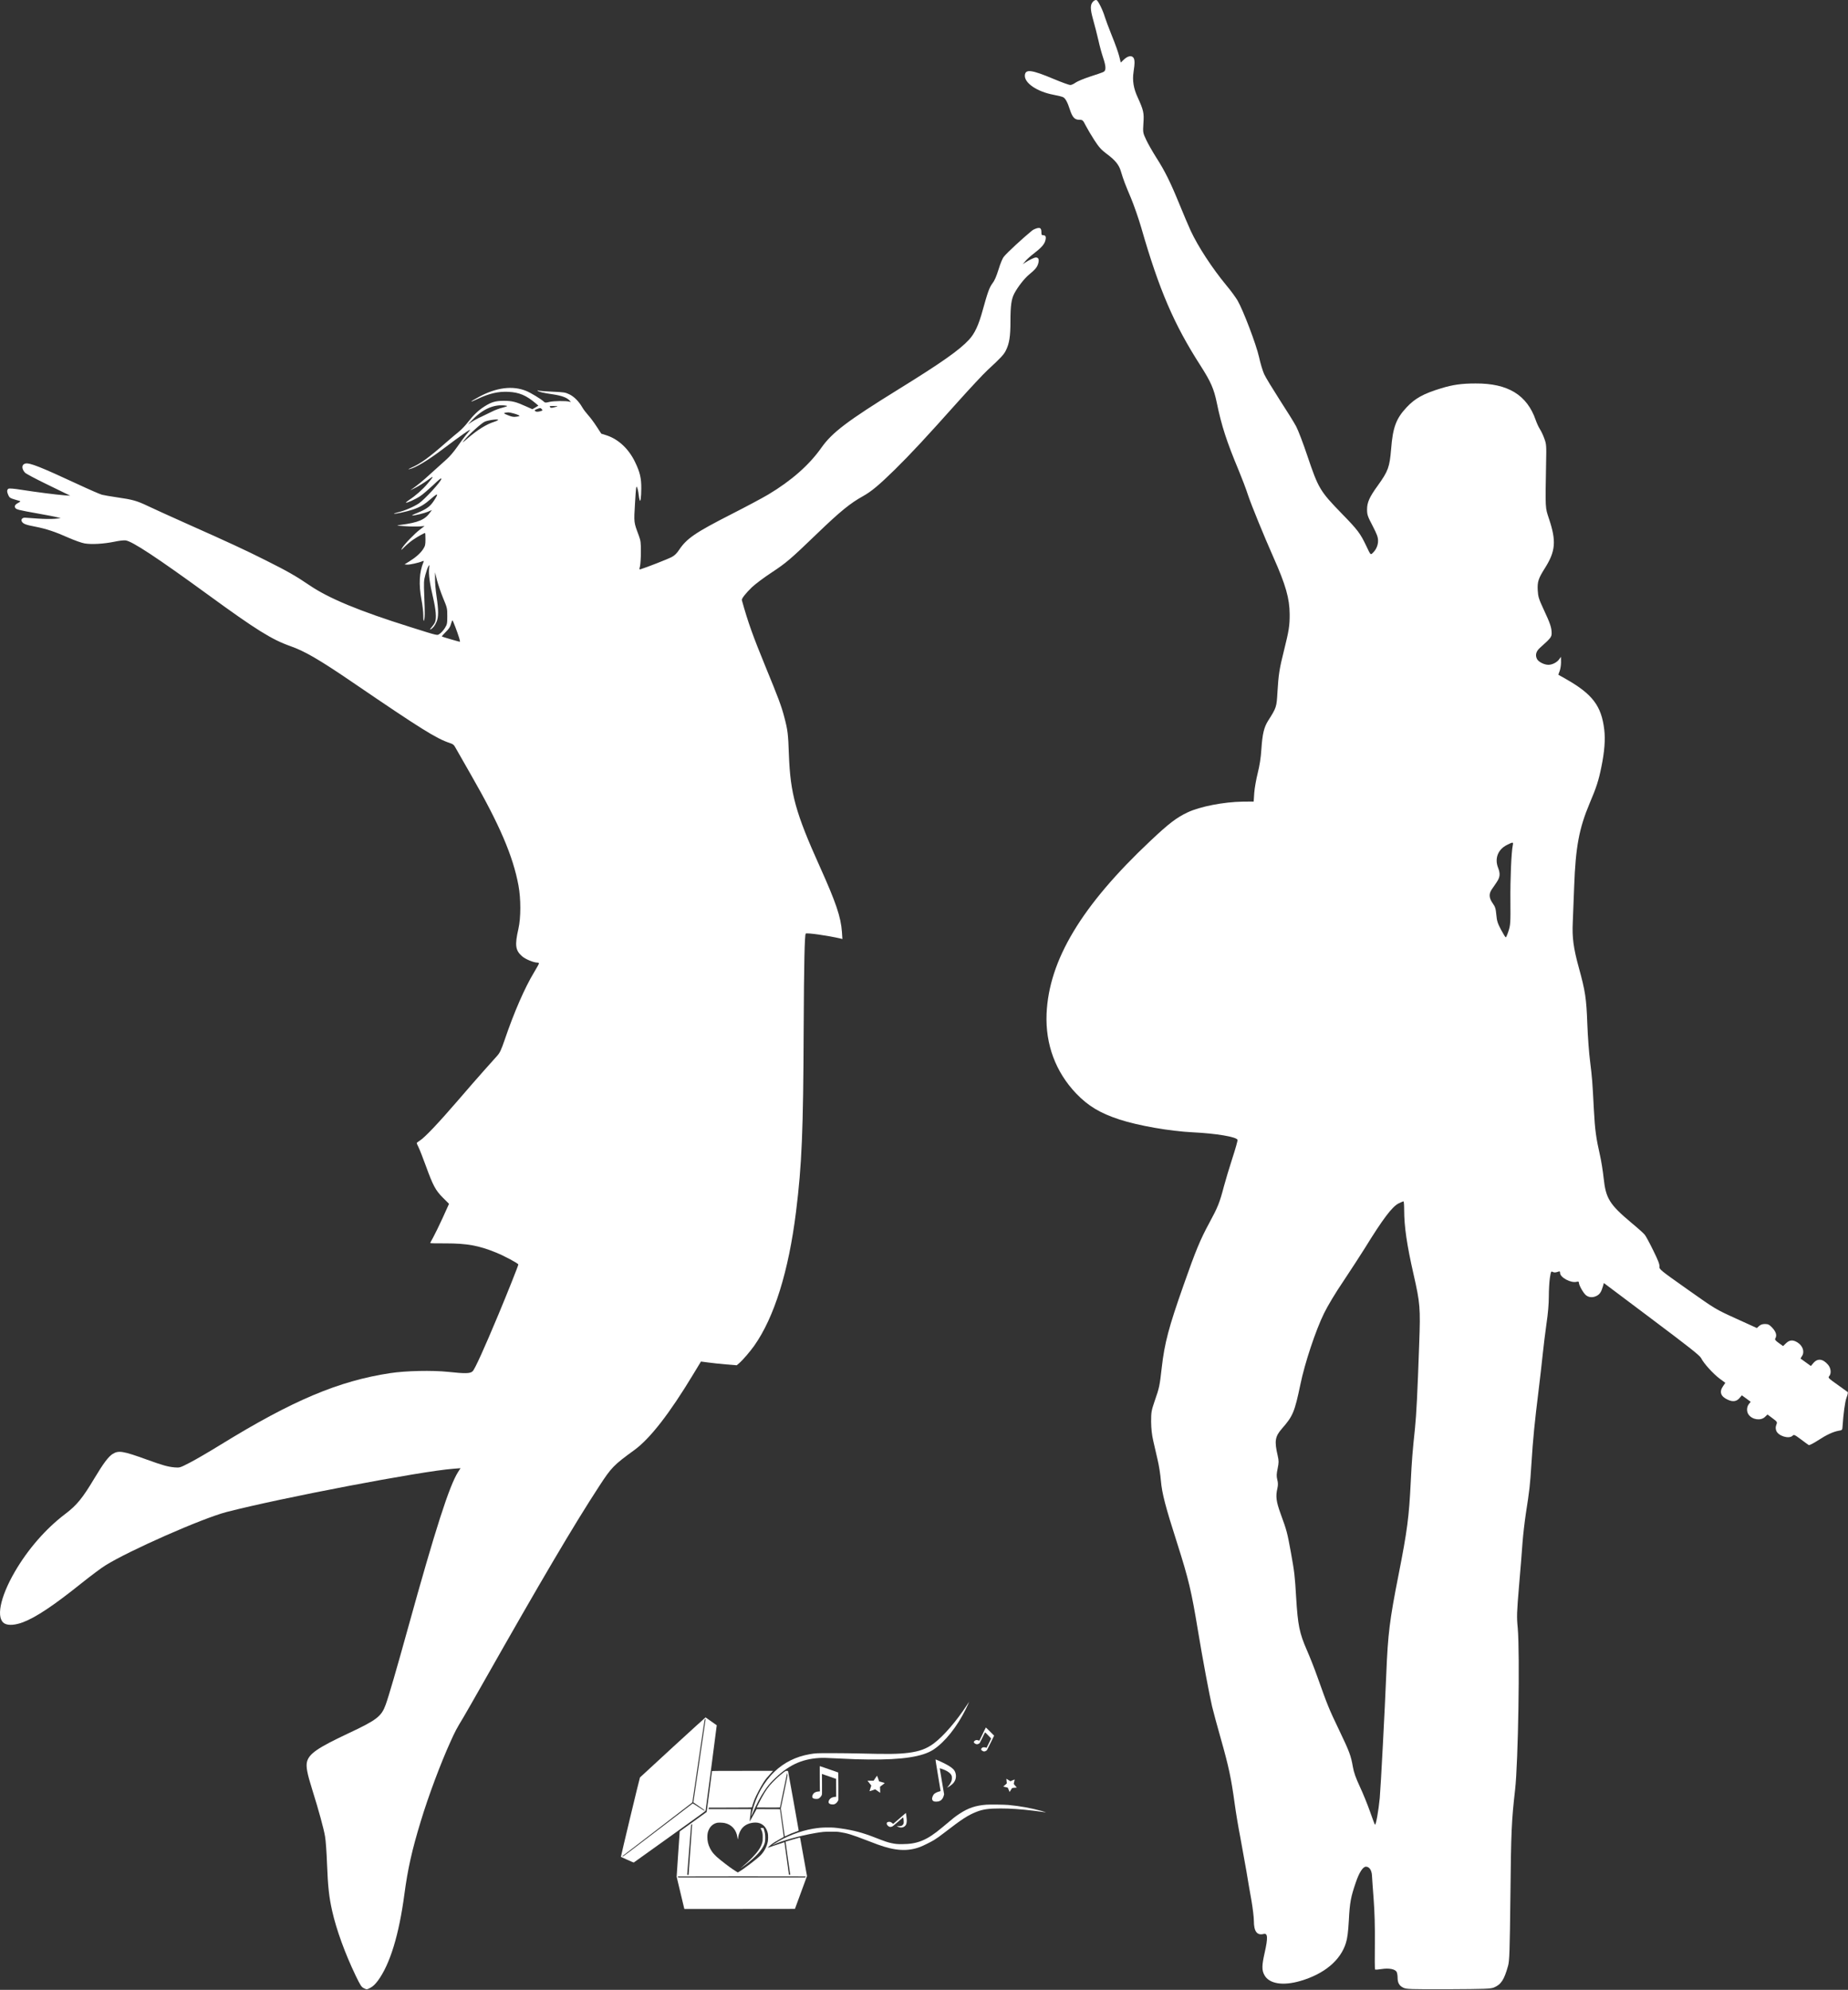 <?xml version="1.0" encoding="UTF-8" standalone="no"?> <svg xmlns="http://www.w3.org/2000/svg" xmlns:xlink="http://www.w3.org/1999/xlink" xmlns:serif="http://www.serif.com/" width="100%" height="100%" viewBox="0 0 2974 3201" version="1.1" xml:space="preserve" style="fill-rule:evenodd;clip-rule:evenodd;stroke-linejoin:round;stroke-miterlimit:2;"><rect x="0" y="0" width="2974" height="3201" fill="#333333" stroke="none"/><path id="Girl-Jumping" serif:id="Girl Jumping" d="M1673.75,367.037c1.533,0.896 2.175,2.813 2.175,6.259c-0,4.471 0.383,5.112 3.062,5.112c3.963,0 4.984,2.938 3.067,9.325c-1.788,5.875 -6.896,11.367 -18.904,20.563c-4.6,3.45 -10.346,8.687 -12.775,11.5l-4.471,5.237l3.833,-2.558c6.388,-4.213 14.946,-8.3 17.246,-8.3c4.342,-0 5.621,3.321 3.829,9.708c-1.787,6.004 -4.341,9.196 -14.946,18.009c-7.408,6.133 -17.625,19.287 -23.375,29.891c-4.854,9.196 -6.387,19.417 -6.387,45.859c-0,23.504 -1.788,34.87 -7.279,45.983c-3.45,6.9 -7.538,11.371 -29.763,31.937c-6.516,6.005 -27.975,28.996 -47.775,51.092c-51.479,57.613 -75.237,83.158 -101.166,108.708c-25.292,24.78 -37.813,35.255 -51.096,42.663c-20.567,11.367 -36.663,24.4 -73.704,60.037c-43.434,41.771 -49.817,47.263 -73.45,62.846c-12.646,8.304 -26.188,18.521 -31.809,23.759c-9.704,9.325 -16.858,18.395 -16.221,20.695c9.963,35.892 17.755,57.48 38.45,107.938c20.055,48.796 25.163,62.208 29.763,79.833c5.621,21.334 6.387,27.084 7.537,61.446c2.425,62.588 10.73,92.992 50.071,180.238c25.804,57.354 33.467,80.087 35.259,104.233l0.762,11.496l-3.062,-0.767c-20.696,-4.854 -54.163,-9.579 -55.95,-7.921c-1.788,1.917 -2.813,46.625 -3.321,153.288c-0.638,164.012 -2.938,218.683 -12.263,293.796c-11.879,95.8 -35,170.145 -67.316,215.875c-6.9,9.708 -18.78,23.504 -24.53,28.358l-3.704,3.067l-16.987,-1.409c-9.325,-0.766 -22.225,-2.171 -28.742,-3.062l-11.75,-1.534l-12.392,20.438c-38.066,63.1 -69.616,103.721 -95.037,122.117c-33.213,24.141 -36.658,27.72 -56.458,58.12c-40.75,62.463 -92.738,150.605 -186.242,315.513c-13.542,23.887 -27.846,48.921 -31.808,55.567c-11.88,19.67 -13.538,22.862 -21.075,39.595c-15.459,33.85 -35.767,87.884 -48.03,128.634c-14.179,46.366 -20.82,76.512 -26.187,116.625c-8.688,65.4 -23.121,112.791 -42.663,139.358c-4.087,5.496 -8.05,9.325 -12.008,11.371c-5.75,3.067 -6.004,3.067 -10.346,0.892c-4.087,-1.913 -5.621,-4.213 -13.412,-20.309c-17.246,-35.896 -31.042,-73.958 -37.813,-103.979c-5.108,-22.608 -6.896,-39.596 -8.3,-75.746c-0.641,-18.012 -2.046,-37.941 -3.196,-44.2c-1.916,-11.879 -10.216,-42.279 -20.437,-74.725c-8.558,-27.208 -10.475,-37.937 -8.558,-45.604c3.45,-12.9 17.245,-22.354 65.529,-45.092c46.879,-21.97 54.162,-27.587 61.058,-46.62c4.854,-13.288 17.5,-56.846 35.896,-123.267c44.196,-159.546 66.421,-228.65 80.6,-251.004l3.962,-6.134l-11.37,0.896c-51.605,3.829 -277.317,46.879 -365.2,69.617c-38.963,10.092 -156.992,62.079 -195.313,86.096c-6.387,3.958 -23.246,16.604 -37.683,28.1c-45.475,36.404 -73.446,55.054 -94.525,63.104c-12.134,4.596 -23.121,5.492 -29.25,2.3c-14.692,-7.538 -8.175,-41.646 15.837,-83.158c21.204,-36.534 50.075,-69.617 81.113,-93.121c18.908,-14.309 27.975,-25.421 47.521,-58.121c14.05,-23.375 22.095,-34.233 28.995,-38.579c9.58,-6 16.734,-4.85 55.438,9.2c25.546,9.196 33.212,11.366 44.325,12.391c8.304,0.638 8.429,0.638 24.271,-7.537c8.812,-4.471 30.912,-17.375 49.179,-28.613c116.112,-71.533 190.583,-102.958 273.358,-115.475c25.292,-3.833 67.7,-4.729 93.375,-2.045c27.592,2.937 35.384,2.812 39.342,-0.892c3.45,-2.942 19.033,-37.429 41.771,-91.846c14.437,-34.617 31.808,-78.175 31.808,-79.962c0,-1.788 -22.483,-13.796 -36.021,-19.288c-27.466,-11.242 -46.754,-14.692 -80.604,-14.692c-13.796,0.13 -25.162,-0.129 -25.162,-0.512c-0,-0.379 2.17,-4.471 4.725,-9.067c2.554,-4.6 9.454,-18.65 15.2,-31.166l10.345,-22.867l-9.708,-9.708c-12.004,-12.009 -15.967,-19.417 -27.592,-51.35c-4.725,-13.03 -9.962,-26.313 -11.62,-29.638c-1.663,-3.321 -3.067,-6.512 -3.067,-7.025c-0,-0.508 2.425,-2.425 5.237,-4.212c7.663,-4.73 30.017,-28.359 61.188,-64.509c15.071,-17.629 34.358,-39.6 42.792,-49.05c8.429,-9.454 17.625,-19.8 20.562,-22.996c4.217,-4.854 6.263,-9.325 11.883,-25.675c14.942,-43.941 32.188,-83.537 47.134,-108.191c4.341,-7.154 7.921,-13.671 7.921,-14.434c-0,-0.641 -1.15,-1.279 -2.43,-1.279c-6.258,0 -19.158,-5.366 -24.779,-10.221c-10.729,-9.45 -11.879,-17.754 -5.875,-44.066c4.088,-17.759 4.088,-48.413 0.125,-69.746c-8.812,-47.517 -30.529,-97.975 -75.746,-176.788c-12.137,-21.079 -23.504,-41.004 -25.291,-44.325c-2.813,-5.237 -4.217,-6.387 -9.709,-8.175c-21.462,-7.154 -45.733,-22.229 -156.479,-97.72c-53.012,-36.15 -76.516,-49.817 -99.637,-57.992c-30.146,-10.604 -55.438,-26.442 -132.079,-82.263c-83.03,-60.42 -122.5,-86.479 -133.359,-87.883c-2.683,-0.383 -10.729,0.508 -18.266,2.171c-16.988,3.45 -36.405,4.596 -47.646,2.683c-5.109,-0.896 -15.713,-4.729 -26.059,-9.2c-21.716,-9.708 -35.766,-14.304 -53.395,-17.754c-14.817,-2.808 -19.288,-4.471 -21.459,-8.046c-2.046,-3.325 0.638,-6.646 5.109,-6.387c2.045,0.125 11.112,0.766 20.312,1.404c9.067,0.637 21.204,0.896 26.825,0.383l10.217,-0.896l-5.109,-1.404c-2.808,-0.896 -16.862,-3.575 -31.295,-6.129c-32.192,-5.75 -35.384,-6.517 -36.917,-9.454c-1.533,-2.813 0.254,-5.492 5.621,-8.175c2.683,-1.404 3.191,-2.171 1.916,-2.554c-1.02,-0.259 -5.108,-1.534 -9.07,-2.684c-6.13,-1.787 -7.663,-2.808 -9.325,-6.387c-2.684,-5.621 -2.555,-9.325 0.129,-10.729c1.533,-0.767 8.941,-0.129 21.075,1.787c22.737,3.579 55.696,7.792 68.725,8.813l9.579,0.641l-4.471,-2.17c-2.425,-1.28 -18.267,-8.942 -35.129,-17.117c-16.858,-8.179 -31.933,-16.225 -33.338,-17.883c-5.75,-6.388 -5.366,-13.159 0.767,-14.563c6.896,-1.533 24.525,5.492 83.667,32.954c18.904,8.813 36.787,16.609 39.6,17.246c2.808,0.767 13.412,2.554 23.629,4.088c25.933,3.704 32.446,5.62 50.204,14.05c8.558,4.087 37.425,17.245 64.121,29.125c67.704,30.145 92.737,41.77 125.825,58.375c34.487,17.245 48.796,25.42 70.125,39.983c31.296,21.204 79.967,41.387 161.846,67.062c47.9,15.071 43.175,13.921 48.029,10.73c2.3,-1.534 5.875,-5.621 8.046,-9.071c3.579,-5.875 3.833,-7.025 3.833,-19.159c0,-12.645 -0.129,-13.158 -6.771,-29.125c-3.704,-8.941 -8.046,-21.97 -9.837,-28.741l-3.063,-12.517l0,10.858c-0.129,6 1.021,18.521 2.425,27.846c3.321,22.225 3.321,33.596 -0.125,41.129c-2.812,6.388 -5.621,9.838 -9.454,11.88c-1.662,0.895 -1.15,-0.255 1.658,-3.446c2.3,-2.684 4.855,-6.388 5.496,-8.304c2.554,-6.388 1.275,-20.184 -3.321,-39.855c-5.237,-21.841 -7.283,-37.3 -6.262,-46.495c0.642,-6.259 0.642,-6.259 -1.275,-3.067c-1.15,1.917 -3.196,7.921 -4.725,13.412c-2.558,9.455 -2.683,11.625 -1.792,34.363c1.15,26.95 1.025,35.254 -0.508,39.342c-0.642,1.662 -1.025,-1.275 -1.025,-8.046c-0,-6.004 -1.404,-17.5 -2.938,-25.55c-4.595,-24.267 -3.575,-44.45 3.196,-60.546c0.892,-2.046 0.638,-2.3 -1.404,-1.404c-6.262,2.554 -20.696,5.746 -24.654,5.491l-4.471,-0.383l7.663,-4.725c10.475,-6.517 18.137,-13.287 22.483,-20.054c3.192,-4.983 3.575,-6.9 3.575,-15.713c-0,-5.491 -0.254,-9.962 -0.638,-9.962c-1.533,-0 -11.879,5.746 -18.779,10.471c-4.087,2.683 -10.346,7.921 -14.05,11.625c-6.004,6.004 -6.387,6.258 -4.216,2.3c3.579,-6.259 20.183,-23.504 28.87,-30.017l7.409,-5.621l-8.046,0.638c-4.471,0.383 -14.946,0.254 -23.25,-0.384c-14.946,-0.895 -15.075,-1.02 -7.538,-2.041c28.996,-3.834 39.471,-8.304 47.905,-20.313l2.679,-3.704l-6.129,2.683c-5.875,2.555 -21.334,6.259 -25.675,6.259c-1.15,-0 2.683,-2.046 8.558,-4.342c14.05,-5.75 20.183,-10.092 25.929,-18.65c8.433,-12.646 7.538,-14.054 -3.067,-4.854c-11.62,10.217 -18.262,14.179 -30.4,18.267c-9.325,3.191 -29.379,7.533 -30.275,6.512c-0.254,-0.254 2.559,-1.15 6.263,-2.042c10.854,-2.554 25.292,-8.816 33.85,-14.437c9.325,-6.383 36.15,-35.508 36.15,-39.471c-0,-1.912 -3.196,0.513 -13.288,10.221c-7.408,6.896 -16.733,14.946 -20.82,17.629c-7.28,4.854 -21.842,11.496 -22.863,10.346c-0.258,-0.254 1.913,-2.171 4.854,-4.088c10.471,-6.77 22.479,-17.37 29.888,-26.312c10.858,-12.904 10.858,-13.671 -0,-5.621c-5.363,3.958 -14.179,9.45 -19.671,12.263c-5.363,2.808 -8.813,4.341 -7.408,3.445c11.112,-7.662 19.033,-14.179 33.337,-27.333c9.2,-8.304 20.183,-18.267 24.529,-22.1c4.596,-3.958 11.75,-12.392 17.117,-20.054c4.979,-7.279 11.237,-15.713 13.796,-18.779c2.554,-2.938 5.491,-6.513 6.512,-7.792c2.813,-3.704 -14.05,8.05 -42.662,29.638c-24.784,18.775 -45.092,31.037 -55.054,32.954c-2.3,0.383 -0.896,-0.509 3.32,-2.3c14.688,-6.384 27.971,-15.967 56.075,-40.617c7.409,-6.517 16.734,-14.308 20.692,-17.5c3.963,-3.196 10.475,-9.967 14.308,-15.075c8.559,-11.112 17.246,-19.417 26.571,-25.292c11.496,-7.283 18.009,-9.195 31.679,-9.195c13.155,0.125 19.034,1.529 35.892,9.195l9.708,4.342l4.855,-2.808l4.854,-2.938l-4.342,-3.704c-15.329,-12.904 -26.442,-17.629 -43.942,-18.525c-16.479,-0.767 -30.658,2.558 -49.179,11.242c-14.816,7.025 -13.925,5.366 1.917,-3.192c27.975,-15.075 54.033,-18.396 76.004,-9.454c7.408,3.067 22.992,12.521 27.717,16.733c2.554,2.429 3.196,2.429 9.579,0.896c6.9,-1.662 27.083,-1.917 32.192,-0.383c2.683,0.891 2.683,0.766 0.254,-1.788c-4.088,-4.729 -12.517,-7.791 -26.442,-9.966c-16.092,-2.296 -23.887,-4.213 -25.033,-6c-0.513,-0.767 -0.129,-0.896 0.891,-0.259c1.021,0.638 11.113,1.404 22.484,1.917c19.033,0.767 21.204,1.15 27.846,4.342c7.537,3.704 15.2,11.37 20.691,20.95c1.917,3.32 6.134,8.812 9.325,12.391c3.196,3.45 9.325,11.625 13.542,18.138l7.662,11.754l8.563,2.679c19.029,6.263 35.508,21.588 45.729,42.796c8.046,16.604 10.217,26.183 10.092,42.917c-0.129,14.691 -1.409,22.737 -2.684,18.395c-0.512,-1.404 -1.15,-5.75 -1.662,-9.579c-0.383,-3.833 -1.533,-8.687 -2.425,-10.858c-1.404,-3.196 -1.788,-0 -3.321,25.292c-1.917,31.933 -2.046,30.4 6.004,51.987c3.192,8.817 3.446,10.988 3.446,26.825c0,9.454 -0.767,19.8 -1.404,22.738c-1.275,4.983 -1.275,5.491 0.637,4.983c9.967,-3.067 45.605,-16.992 50.713,-19.929c4.471,-2.425 7.921,-5.875 11.371,-11.113c12.516,-18.65 25.929,-27.846 84.05,-57.483c23.633,-12.004 50.458,-26.313 59.654,-31.804c37.171,-22.225 65.783,-47.392 85.329,-75.109c17.371,-24.654 41.642,-43.05 124.417,-94.27c69.233,-42.792 98.229,-63.234 113.429,-79.838c9.071,-9.837 15.329,-23.25 21.842,-47.133c8.175,-29.509 10.858,-36.792 15.712,-43.304c3.321,-4.217 6.133,-10.605 9.838,-22.355c3.191,-10.345 6.387,-18.012 8.683,-20.695c5.237,-6.513 30.021,-29.38 44.967,-41.642c3.958,-3.192 10.858,-5.363 13.154,-4.088Zm-881.9,287.284c-10.471,3.191 -21.459,10.475 -31.167,20.566l-7.662,7.917l6.129,-4.087c3.321,-2.296 10.475,-6.13 15.966,-8.559c5.367,-2.554 13.159,-6.258 17.117,-8.3c3.963,-2.046 11.371,-4.854 16.608,-6.133c6.896,-1.788 8.559,-2.554 6.13,-3.067c-7.28,-1.275 -15.584,-0.766 -23.121,1.663Zm93.25,0.512c1.15,1.404 2.554,1.529 6.258,0.509c7.667,-1.917 7.667,-2.042 -0.254,-2.171c-6.258,-0.129 -7.283,0.129 -6.004,1.662Zm-23.629,6.642c1.529,1.021 3.445,1.15 7.279,0.254c4.725,-1.279 4.983,-1.533 3.066,-3.575c-1.916,-2.175 -2.429,-2.175 -7.283,-0.258c-4.471,1.787 -4.854,2.171 -3.062,3.579Zm-48.796,2.554c-2.559,0.767 -1.792,1.275 4.854,3.958c6.258,2.555 9.067,3.067 13.792,2.3c5.112,-0.766 5.62,-1.02 3.45,-2.3c-3.067,-1.787 -13.155,-4.47 -16.605,-4.595c-1.404,-0 -3.833,0.254 -5.491,0.637Zm-32.575,14.304c-5.621,2.559 -25.929,20.95 -33.213,30.146c-3.575,4.471 -2.808,4.088 5.492,-3.192c15.587,-13.541 30.529,-22.866 42.796,-26.695c2.808,-0.896 5.616,-2.171 6.383,-2.813c2.175,-2.3 -15.454,-0.125 -21.458,2.554Zm-54.417,325.604c-1.15,4.6 -3.321,7.792 -8.429,12.775c-3.833,3.705 -6.517,6.896 -6.004,7.28c1.021,0.641 27.716,8.433 28.866,8.433c0.384,-0 -0.125,-2.683 -1.15,-6.133c-2.937,-9.58 -10.087,-28.359 -10.854,-28.359c-0.383,0 -1.533,2.684 -2.429,6.004Z" style="fill:#fff;fill-rule:nonzero;"></path><path d="M1556.21,2742.69c-17.208,26.35 -37.72,50.075 -53.537,61.938c-11.367,8.496 -23.171,12.854 -40.838,15.046c-16.437,2.041 -31.975,2.254 -78.779,1.05c-10.779,-0.246 -30.304,-0.492 -43.404,-0.525c-25.517,-0.029 -26.937,0.033 -36.608,1.7c-22.025,3.8 -41.209,13.316 -56.563,28.021c-16.962,16.216 -29.875,39.358 -36.116,64.75c-1.946,8 -1.913,8.495 0.404,3.12c6.671,-15.6 12.633,-26.879 20.016,-37.845c4.325,-6.425 7.755,-10.625 13.221,-16.063c23.788,-23.758 44.95,-33.983 74.021,-35.867c6.208,-0.4 9.792,-0.308 32.438,0.805c25.733,1.266 29.904,1.387 48.037,1.604c53.6,0.558 86.254,-4.446 103.646,-15.879c18.504,-12.171 38.062,-36.7 52.208,-65.43c2.625,-5.345 5.471,-11.583 5.284,-11.583c-0.03,0 -1.605,2.317 -3.43,5.158Z" style="fill:#fff;fill-rule:nonzero;"></path><path d="M1082.78,2810.59c-28.792,26.417 -52.608,48.35 -52.887,48.721c-0.617,0.863 -31.017,127.617 -30.646,127.742c0.154,0.062 4.787,2.162 10.321,4.696c5.529,2.533 10.191,4.508 10.345,4.387c0.188,-0.125 26.2,-18.754 57.863,-41.4c40.254,-28.821 57.583,-41.362 57.679,-41.829c0.275,-1.325 18.133,-137.408 18.008,-137.533c-0.433,-0.4 -17.733,-12.604 -17.979,-12.696c-0.183,-0.033 -23.912,21.5 -52.704,47.912Zm52.704,-44.729c-0.183,0.896 -19.646,133.175 -19.646,133.517c0,0.125 4.109,2.967 9.113,6.362c5.004,3.4 9.112,6.334 9.112,6.55c0,0.188 -0.154,0.463 -0.337,0.559c-0.188,0.121 -4.421,-2.504 -9.454,-5.871c-5.004,-3.338 -9.271,-5.992 -9.484,-5.9c-0.187,0.062 -25.487,19.4 -56.258,42.908c-47.45,36.3 -56.008,42.759 -56.504,42.479c-0.554,-0.308 -0.554,-0.308 -0,-0.866c0.342,-0.309 25.271,-19.4 55.425,-42.475c30.15,-23.046 55.296,-42.354 55.821,-42.879l1.021,-0.992l9.762,-66.571c8.617,-58.637 9.854,-66.637 10.379,-67.133c0.896,-0.771 1.238,-0.646 1.05,0.312Z" style="fill:#fff;fill-rule:nonzero;"></path><path d="M1584.23,2783.47c-1.204,2.533 -3.521,7.287 -5.158,10.625l-2.967,6.054l-2.1,-0.617c-1.887,-0.554 -2.287,-0.587 -3.554,-0.217c-1.546,0.434 -3.275,2.042 -3.275,3.059c0,1.546 2.904,3.521 5.129,3.521c1.267,-0 3.613,-1.08 4.354,-2.009c0.188,-0.212 2.163,-4.166 4.388,-8.741c2.225,-4.6 4.142,-8.371 4.296,-8.4c0.121,-0.063 2.346,2.129 4.971,4.879l4.758,4.941l-1.171,2.534c-1.112,2.379 -6.025,12.329 -6.179,12.512c-0.033,0.029 -0.65,-0.154 -1.392,-0.4c-1.546,-0.558 -4.079,-0.621 -5.033,-0.125c-2.35,1.204 -3,3.088 -1.608,4.479c0.925,0.93 3.12,1.98 4.17,1.98c0.988,-0 3.709,-1.267 4.325,-2.009c0.246,-0.308 2.996,-5.716 6.055,-12.016l5.62,-11.463l-6.545,-6.579c-3.584,-3.583 -6.613,-6.55 -6.705,-6.55c-0.091,-0 -1.175,2.037 -2.379,4.542Z" style="fill:#fff;fill-rule:nonzero;"></path><path d="M1509.47,2855.47c2.316,13.871 4.233,25.396 4.233,25.579c0.029,0.188 -0.987,0.558 -2.254,0.867c-2.813,0.65 -6.088,2.225 -7.788,3.675c-2.375,2.071 -4.166,6.737 -3.52,9.146c0.65,2.408 2.566,3.491 6.179,3.491c4.233,-0.033 6.829,-0.991 9.083,-3.275c1.546,-1.608 2.779,-4.016 3.458,-6.675l0.496,-2.008l-3.554,-20.85c-1.946,-11.463 -3.521,-20.883 -3.492,-20.917c0.034,-0.029 1.7,0.496 3.709,1.146c8.371,2.808 13.996,6.796 15.508,11.025c0.558,1.608 0.525,5.5 -0.062,7.542c-0.925,3.179 -3.334,7.104 -6.271,10.254l-1.113,1.204l0.929,-0.4c1.975,-0.833 6.271,-3.925 8.342,-5.992c4.633,-4.637 6.208,-11.154 4.2,-17.487c-1.392,-4.45 -4.479,-7.6 -11.462,-11.738c-4.942,-2.904 -16.838,-8.591 -20.234,-9.67c-0.587,-0.155 -0.341,1.45 3.613,25.083Z" style="fill:#fff;fill-rule:nonzero;"></path><path d="M1319.2,2841.54c-0.092,0.25 -0.092,9.425 0.029,20.329l0.217,19.833l-2.408,0.188c-4.417,0.308 -7.446,2.037 -9.021,5.158c-1.484,3.025 -1.142,4.942 1.112,6.054c1.667,0.804 6.179,0.988 7.971,0.308c1.638,-0.65 4.263,-3.337 5.188,-5.345c0.679,-1.484 0.679,-1.542 0.587,-17.917l-0.125,-16.467l6.613,2.288c3.616,1.266 8.741,3.029 11.37,3.954l4.788,1.667l0.092,14.395l0.062,14.367l-2.071,0.188c-1.141,0.12 -2.966,0.491 -4.079,0.862c-2.562,0.867 -4.908,3.058 -5.683,5.346c-0.65,1.883 -0.65,2.442 -0.029,3.612c0.987,1.98 5.529,2.967 8.895,2.009c2.163,-0.65 4.542,-2.842 5.746,-5.284l0.771,-1.541l0,-21.996c-0.029,-12.113 -0.092,-22.092 -0.183,-22.183c-0.125,-0.092 -5.654,-2.038 -12.359,-4.355c-6.704,-2.287 -13.312,-4.57 -14.733,-5.066c-2.258,-0.804 -2.567,-0.867 -2.75,-0.404Z" style="fill:#fff;fill-rule:nonzero;"></path><path d="M1145.8,2849.11c0,1.175 -8.437,65.617 -8.592,65.771c-0.12,0.125 -9.916,7.167 -21.745,15.692l-21.534,15.508l-0.154,1.609c-0.125,0.895 -1.237,17.3 -2.533,36.454l-2.317,34.846l5.9,24.775c3.242,13.625 6.054,25.304 6.208,25.95l0.309,1.145l89.004,-0.062l88.971,-0.092l19.4,-52.829l-5.438,-30.121c-2.966,-16.558 -5.5,-30.491 -5.591,-30.983c-0.092,-0.463 -0.338,-0.833 -0.588,-0.833c-0.4,-0 -22.737,6.425 -22.892,6.608c-0.058,0.033 1.638,12.05 3.709,26.692l3.8,26.629l-0.988,-0c-0.896,-0 -1.05,-0.121 -1.204,-1.017c-0.096,-0.525 -1.7,-12.329 -3.583,-26.167c-1.888,-13.841 -3.463,-25.208 -3.525,-25.27c-0.059,-0.063 -6.175,1.975 -13.621,4.541c-7.446,2.563 -13.563,4.6 -13.625,4.542c-0.154,-0.154 5.004,-4.604 7.692,-6.583c2.408,-1.792 4.604,-3.15 13.162,-7.938l5.342,-2.996l-0.217,-1.454c-0.092,-0.804 -1.45,-10.842 -3.025,-22.304l-2.842,-20.854l-18.816,-0.059l-18.842,-0.095l-5.562,10.166c-3.059,5.559 -5.592,9.979 -5.621,9.792c-0.063,-0.183 0.433,-4.758 1.079,-10.163l1.175,-9.795l-68.367,-0l0.188,-1.171l0.183,-1.146l34.692,-0.092c29.071,-0.062 34.662,-0.125 34.662,-0.496c0,-0.708 2.442,-8.154 3.925,-11.92c2.625,-6.705 10.317,-21.288 15.138,-28.734c3.087,-4.725 5.558,-7.721 12.416,-15.137l2.567,-2.779l-49.15,-0c-38.496,-0 -49.15,0.091 -49.15,0.37Zm20.263,83.471c11.337,2.413 18.845,10.754 20.666,22.925c0.65,4.263 0.775,4.229 1.363,-0.154c0.741,-5.687 3.675,-11.958 7.441,-15.758c4.821,-4.942 12.296,-7.754 20.392,-7.754c9.917,0.033 17.3,6.429 19.708,17.116c0.68,3.121 0.68,10.35 -0.029,13.779c-1.762,8.309 -5.9,16.063 -11.8,22.055c-5.625,5.687 -27.496,22.308 -34.758,26.383l-1.696,0.958l-3.4,-2.1c-6.396,-3.925 -14.179,-9.637 -24.558,-17.979c-9.209,-7.383 -13.379,-12.079 -16.838,-19.029c-2.875,-5.746 -4.171,-11.308 -4.2,-17.704c0,-5.621 0.742,-8.925 2.904,-13.096c2.717,-5.283 7.721,-9.054 13.284,-10.071c2.191,-0.371 8.833,-0.158 11.521,0.429Zm-55.021,42.479c-1.604,22.492 -2.934,40.934 -2.934,40.996c0,0.063 -0.495,0.121 -1.079,0.121c-0.958,0 -1.083,-0.092 -1.083,-0.862c-0,-0.463 1.392,-18.567 3.121,-40.225l3.121,-39.388l0.804,-0.833c0.429,-0.463 0.833,-0.804 0.896,-0.742c0.058,0.063 -1.209,18.475 -2.846,40.933Zm185.512,43.405c0,0.091 -0.125,0.495 -0.308,0.925l-0.308,0.804l-204.417,-0l-0.342,-0.771c-0.216,-0.433 -0.371,-0.867 -0.371,-0.929c0,-0.092 46.309,-0.154 102.875,-0.154c56.596,-0 102.871,0.062 102.871,0.125Z" style="fill:#fff;fill-rule:nonzero;"></path><path d="M1223.96,2940.59c0,0.059 0.492,1.205 1.113,2.5c2.004,4.359 2.408,6.459 2.375,12.542c-0,4.85 -0.058,5.717 -0.8,8.496c-1.979,7.383 -6.642,14.396 -16.129,24.192c-4.013,4.17 -10.563,10.191 -15.446,14.27c-3.8,3.15 -4.2,3.555 -2.008,2.009c18.566,-13.129 31.112,-25.55 35.866,-35.467c2.042,-4.292 2.534,-6.7 2.567,-12.571c-0,-5.408 -0.467,-8.558 -2.071,-13.654l-0.712,-2.258l-2.375,-0.092c-1.3,-0.062 -2.38,-0.029 -2.38,0.033Z" style="fill:#fff;fill-rule:nonzero;"></path><path d="M1261.47,2850.81c-7.417,5.53 -17.488,15.046 -22.925,21.563c-5.405,6.487 -11.184,15.879 -17.238,28.112l-3.521,7.105l18.596,0.091c10.225,0.034 18.692,-0.029 18.813,-0.154c0.095,-0.154 2.687,-12.571 5.716,-27.679c3.029,-15.075 5.621,-27.4 5.717,-27.4c0.121,-0 0.371,0.862 0.554,1.912c0.371,1.917 0.308,2.259 -5.158,28.363l-5.529,26.412l3.183,22.242c1.758,12.233 3.179,22.429 3.212,22.646c0,0.217 1.48,-0.371 3.705,-1.483c4.82,-2.409 8.062,-3.771 13.904,-5.746c2.625,-0.896 4.816,-1.825 4.879,-2.038c0.062,-0.341 -16.558,-93.141 -17.083,-95.337c-0.155,-0.617 -0.338,-0.679 -2.13,-0.679c-1.916,-0 -1.979,0.029 -4.695,2.07Z" style="fill:#fff;fill-rule:nonzero;"></path><path d="M1408.61,2860.48l-2.687,4.017l-9.888,-0l3.059,3.891l3.058,3.896l-1.05,3.275c-1.729,5.404 -1.763,5.621 -1.575,5.804c0.092,0.125 2.162,-0.525 4.571,-1.387l4.387,-1.608l1.575,1.112c0.867,0.621 2.659,1.883 4.017,2.842l2.442,1.733l-0.155,-4.912l-0.125,-4.946l3.925,-2.934c2.192,-1.608 3.8,-2.966 3.584,-3.029c-0.217,-0.091 -2.317,-0.708 -4.696,-1.387l-4.325,-1.267l-1.546,-4.575c-0.833,-2.5 -1.637,-4.537 -1.729,-4.537c-0.092,-0 -1.392,1.791 -2.842,4.012Z" style="fill:#fff;fill-rule:nonzero;"></path><path d="M1619.82,2864.25c0.125,1.575 0.279,3.304 0.371,3.829c0.154,0.867 -0.03,1.083 -2.78,3.371c-1.637,1.325 -2.904,2.471 -2.875,2.529c0.063,0.033 1.671,0.433 3.584,0.838c1.946,0.4 3.616,0.862 3.737,1.016c0.159,0.125 0.838,1.7 1.546,3.492c0.713,1.792 1.329,3.275 1.392,3.337c0.029,0.03 0.925,-1.358 1.946,-3.15c2.129,-3.645 1.637,-3.37 6.92,-3.737l2.717,-0.217l-2.471,-2.783c-1.358,-1.542 -2.471,-3.025 -2.471,-3.304c0,-0.279 0.338,-1.821 0.771,-3.429c0.434,-1.609 0.775,-3.088 0.775,-3.305c0,-0.187 -1.516,0.338 -3.462,1.171l-3.429,1.517l-3.242,-2.008l-3.246,-2.042l0.217,2.875Z" style="fill:#fff;fill-rule:nonzero;"></path><path d="M1587.42,2903.11c-17.242,1.3 -29.134,5.284 -43.067,14.43c-7.075,4.633 -9.175,6.3 -28.483,22.52c-24.005,20.171 -39.234,26.475 -64.071,26.505c-7.817,0.029 -10.567,-0.217 -16.9,-1.546c-6.517,-1.359 -10.442,-2.688 -27.588,-9.392c-19.091,-7.442 -34.075,-11.429 -53.596,-14.208c-10.012,-1.421 -13.225,-1.671 -21.783,-1.638c-8.896,0.029 -14.487,0.496 -23.321,1.975c-20.946,3.492 -44.858,12.821 -62.775,24.438c-1.854,1.204 -3.337,2.225 -3.337,2.287c-0,0.063 0.65,-0.187 1.483,-0.621c12.479,-6.3 43.158,-14.887 68.333,-19.15c11.434,-1.945 14.275,-2.195 25.18,-2.162c8.741,-0 10.412,0.058 14.366,0.679c11.863,1.854 18.967,4.046 42.475,13.096c6.613,2.567 14.709,5.592 17.921,6.8c28.388,10.379 48.438,11.521 68.613,3.921c4.662,-1.759 17.329,-8.034 22.15,-10.967c4.541,-2.75 9.483,-6.3 17.67,-12.633c26.692,-20.671 37.071,-27.404 50.355,-32.688c10.533,-4.229 20.079,-5.591 38.925,-5.558c16.25,-0 31.912,1.079 53.908,3.675c6.117,0.712 16.712,2.1 18.533,2.442c2.042,0.337 -1.575,-0.867 -6.825,-2.288c-16.65,-4.571 -34.046,-7.692 -52.796,-9.483c-5.87,-0.559 -29.841,-0.867 -35.37,-0.434Z" style="fill:#fff;fill-rule:nonzero;"></path><path d="M1447.78,2925.08c-5.437,4.754 -10.042,8.713 -10.225,8.804c-0.187,0.092 -0.867,-0.341 -1.512,-0.958c-1.95,-1.763 -3.617,-2.442 -5.625,-2.225c-2.75,0.279 -3.767,1.329 -3.367,3.458c0.279,1.484 2.625,3.959 4.142,4.421c1.575,0.463 2.1,0.463 3.954,-0.096c1.266,-0.366 2.871,-1.633 9.854,-7.721l8.342,-7.291l0.429,1.329c0.216,0.742 0.466,2.842 0.558,4.725c0.121,3.121 0.063,3.525 -0.587,4.792c-1.33,2.562 -3.738,3.55 -8.063,3.304c-2.408,-0.125 -2.658,-0.092 -2.1,0.308c0.338,0.217 1.542,0.771 2.654,1.175c4.729,1.792 9.392,0.308 11.742,-3.679c0.925,-1.604 1.45,-5.158 1.233,-8.338c-0.275,-3.708 -1.171,-10.691 -1.358,-10.691c-0.092,-0 -4.633,3.891 -10.071,8.683Z" style="fill:#fff;fill-rule:nonzero;"></path><path id="Guitarist" d="M1759.39,2.233c-5.138,5.138 -5.138,11.792 -0.15,29.629c2.57,9.067 6.35,23.884 8.462,33.105c1.967,9.07 5.446,21.616 7.558,27.812c4.688,13.908 4.992,20.558 0.759,22.825c-1.663,0.908 -11.488,4.383 -21.617,7.558c-10.129,3.325 -20.708,7.713 -23.583,9.83c-2.871,2.112 -6.65,3.775 -8.463,3.775c-1.816,-0 -13.908,-4.384 -26.908,-9.825c-34.921,-14.663 -44.896,-16.021 -46.104,-6.346c-1.513,12.546 19.346,26.904 46.254,31.896c6.954,1.358 13.908,3.02 15.421,3.929c3.625,1.962 6.954,8.012 10.883,20.254c3.929,12.096 7.708,16.025 14.963,16.025c5.445,-0 5.895,0.454 10.433,9.371c2.721,5.291 8.917,15.721 13.904,23.433c7.108,11.033 11.188,15.567 19.5,21.767c13.908,10.279 20.108,17.837 23.129,28.266c4.234,14.059 6.954,21.163 16.325,43.234c4.838,11.637 12.246,32.954 16.479,47.466c28.721,99.917 52.605,155.546 95.534,222.209c16.479,25.85 21.316,36.887 26,59.258c7.712,37.488 15.725,62.129 35.525,109.592c4.837,11.641 11.641,29.329 14.816,39.304c5.592,16.629 25.696,65.758 41.117,100.525c19.5,43.837 25.696,65.604 25.846,90.85c0.154,18.442 -1.208,26.604 -9.221,58.8c-7.254,28.725 -8.767,38.55 -10.429,66.667c-1.363,23.883 -1.513,24.791 -15.117,46.104c-6.5,10.429 -9.071,20.858 -10.733,45.5c-0.904,14.362 -2.871,26.454 -5.896,38.546c-2.417,9.675 -4.987,23.883 -5.592,31.745l-0.908,14.059l-17.683,0.15c-30.538,0.454 -68.784,7.862 -88.584,17.233c-17.687,8.313 -30.233,17.838 -59.708,45.65c-111.108,104.454 -163.712,192.133 -167.342,278.596c-1.962,48.979 14.513,93.271 47.617,128.037c19.35,20.105 38.396,31.592 69.838,41.871c30.233,9.829 80.875,18.746 117.908,20.559c37.337,1.816 70.142,7.258 71.954,12.095c0.454,0.905 -3.325,14.359 -8.312,29.63c-4.988,15.266 -11.038,35.67 -13.605,45.195c-6.954,26.605 -9.825,33.559 -23.583,58.955c-14.358,26.454 -21.917,44.591 -41.267,99.766c-23.883,67.725 -30.687,93.271 -35.22,133.025c-3.325,29.479 -3.78,31.896 -11.642,54.421c-4.988,14.663 -5.442,17.233 -5.442,32.5c0.15,11.188 1.209,21.013 3.325,30.233c1.817,7.409 4.838,21.013 6.954,30.234c2.267,9.066 4.688,24.637 5.442,34.312c1.817,20.709 7.258,41.571 26.454,101.434c18.292,57.591 22.675,76.033 33.259,140.129c7.404,45.046 18.441,103.546 22.675,121.687c1.962,8.313 8.462,32.046 14.358,52.904c12.396,43.688 16.479,63.038 21.921,102.792c2.112,15.721 6.346,40.663 9.221,55.175c2.72,14.663 7.104,38.85 9.675,53.663c2.416,14.966 6.195,36.733 8.312,48.375c1.967,11.637 3.779,26.15 3.779,32.195c0,16.78 5.138,23.584 15.721,20.863c6.65,-1.663 7.104,5.896 1.663,30.083c-4.688,20.559 -4.838,28.417 -0.305,36.279c7.713,13.905 29.78,17.384 57.746,9.221c38.396,-11.187 64.7,-33.108 73.317,-61.225c2.267,-7.254 3.625,-17.229 4.683,-36.279c1.513,-29.021 3.175,-37.637 11.338,-61.371c5.441,-15.871 11.337,-24.941 16.175,-24.941c5.291,-0 9.071,5.291 9.675,13.754c0.15,4.537 1.512,21.771 2.721,38.396c1.512,19.804 2.266,44.441 1.966,71.35c-0.304,22.525 -0.154,41.42 0.3,41.875c0.604,0.45 5.442,0.15 10.884,-0.759c11.641,-1.812 21.466,0.15 23.887,4.688c0.754,1.512 1.508,5.591 1.508,8.916c0,8.467 2.571,13.155 8.921,16.325c4.988,2.571 10.734,2.725 72.709,2.571c59.104,-0.3 68.025,-0.604 73.316,-2.721c11.638,-4.837 16.625,-12.545 22.825,-34.916c2.267,-7.863 2.721,-22.829 3.779,-112.617c1.059,-103.096 1.813,-120.479 7.559,-170.817c4.987,-43.537 7.858,-219.341 4.233,-260.004c-1.817,-18.741 -1.512,-24.487 2.117,-68.025c2.266,-26.15 4.837,-57.441 5.591,-69.533c0.909,-12.092 3.325,-32.804 5.292,-46.104c6.196,-40.059 6.65,-44.142 9.067,-81.025c2.571,-40.513 5.141,-66.059 11.337,-116.246c2.421,-19.5 5.442,-46.254 6.804,-59.408c1.363,-13.15 4.084,-35.371 6.046,-49.125c2.421,-16.025 3.779,-31.896 3.779,-43.688c0,-10.129 0.759,-23.583 1.663,-29.779c1.662,-10.583 1.967,-11.338 4.687,-9.825c1.967,1.058 4.384,1.058 7.409,-0c3.929,-1.363 4.383,-1.213 4.383,1.662c0,7.105 17.233,16.475 26.454,14.209c2.871,-0.754 3.779,-0.304 3.779,1.358c0,4.083 7.255,16.933 11.488,20.258c4.683,3.78 11.183,4.08 17.233,0.909c4.838,-2.571 7.254,-6.05 9.825,-14.817l1.663,-5.742l77.091,57.896c60.617,45.5 77.55,58.8 79.513,63.034c3.933,8.162 19.35,25.091 29.629,32.804l9.221,6.8l-3.779,5.596c-6.35,9.22 -3.475,16.625 8.162,21.766c8.013,3.629 14.059,2.571 18.746,-3.175l3.475,-4.083l7.104,5.142l7.109,5.291l-3.025,3.779c-3.475,4.534 -3.78,11.942 -0.455,16.625c5.896,8.467 19.65,10.434 26.455,3.934l4.083,-3.934l7.708,5.746c8.467,6.35 8.313,6.2 6.196,11.792c-0.904,2.571 -0.904,5.442 0.154,8.462c3.021,8.467 20.404,13.909 26.3,8.167c2.117,-2.271 3.325,-1.662 13.304,5.742c6.046,4.537 11.638,8.616 12.696,9.221c1.059,0.604 7.259,-2.571 14.513,-7.255c14.362,-9.37 24.641,-14.058 33.558,-15.72c5.746,-0.909 6.046,-1.209 6.35,-6.955c1.358,-20.558 3.929,-39.908 6.5,-46.558c1.663,-4.233 2.417,-8.162 1.813,-8.767c-0.605,-0.454 -8.013,-5.895 -16.63,-11.941c-14.358,-10.129 -15.416,-11.188 -13.15,-13.609c3.63,-4.079 2.871,-12.695 -1.662,-18.137c-8.467,-9.979 -17.079,-11.033 -24.033,-2.721l-3.78,4.533l-8.012,-5.741c-4.233,-3.175 -8.163,-5.896 -8.467,-6.05c-0.15,-0.3 0.604,-1.963 1.967,-3.929c4.837,-6.8 1.662,-16.78 -7.104,-22.221c-7.259,-4.534 -12.85,-4.079 -18.442,1.362l-4.687,4.534l-6.955,-4.988c-5.291,-3.779 -6.65,-5.596 -5.591,-7.258c2.871,-4.684 1.358,-10.429 -4.538,-16.929c-4.987,-5.292 -6.8,-6.35 -12.091,-6.35c-4.08,-0 -7.105,1.058 -9.525,3.329l-3.475,3.171l-33.255,-15.117c-33.258,-15.113 -33.258,-15.113 -78.608,-47.163c-44.292,-31.291 -45.35,-32.195 -44.896,-36.733c0.304,-3.475 -2.416,-10.579 -10.125,-26c-5.746,-11.787 -11.791,-22.975 -13.454,-24.942c-1.512,-2.116 -11.337,-10.883 -21.771,-19.5c-35.066,-29.475 -40.962,-39 -44.441,-71.35c-1.209,-11.487 -3.93,-28.416 -6.046,-37.637c-6.046,-26.454 -8.013,-40.363 -9.675,-71.954c-2.417,-46.559 -2.871,-52.154 -6.046,-77.85c-1.813,-13.304 -3.779,-40.513 -4.533,-60.467c-1.513,-41.871 -3.325,-53.362 -13.605,-90.7c-8.77,-31.742 -11.037,-49.279 -9.829,-73.312c0.454,-9.525 1.513,-35.825 2.271,-58.2c2.267,-62.58 7.858,-92.813 24.788,-133.021c10.887,-25.396 14.666,-37.342 18.895,-58.35c5.142,-24.792 6.655,-44.746 4.688,-60.467c-4.533,-38.246 -19.046,-57.142 -61.979,-81.479c-6.196,-3.475 -11.488,-6.5 -11.788,-6.65c-0.154,-0.304 0.754,-2.871 1.963,-5.896c1.212,-3.021 2.266,-9.371 2.266,-14.208l-0.15,-8.767l-3.175,4.383c-3.475,4.684 -11.033,8.463 -16.929,8.463c-6.804,-0 -16.025,-4.683 -18.441,-9.371c-3.175,-6.196 -1.513,-12.546 5.137,-18.292c16.933,-15.116 18.446,-17.079 18.446,-23.125c-0,-8.92 -2.421,-16.025 -12.55,-37.641c-8.163,-17.534 -9.221,-21.013 -9.825,-31.292c-0.754,-13.754 0.908,-19.046 11.642,-35.975c17.079,-27.058 18.441,-43.387 6.5,-79.062c-6.2,-18.892 -6.046,-14.509 -4.688,-90.242c0.604,-27.663 0.454,-30.083 -2.871,-39c-1.816,-5.292 -5.141,-12.096 -7.104,-15.117c-1.967,-3.025 -4.992,-9.525 -6.654,-14.362c-14.058,-40.663 -44.742,-59.409 -96.896,-59.104c-22.521,-0 -36.883,2.116 -55.175,7.708c-28.871,8.767 -42.175,16.175 -55.929,30.837c-16.779,17.988 -22.071,32.2 -24.792,67.117c-2.416,28.875 -4.687,35.221 -21.162,58.2c-13.754,18.896 -17.534,27.513 -17.534,38.85c0,8.463 0.905,11.033 8.917,26.3c7.104,13.758 8.767,18.292 8.767,24.188c-0,7.408 -3.325,14.812 -9.221,20.104c-2.871,2.571 -3.021,2.266 -9.675,-11.792c-9.675,-20.404 -13.904,-26 -39.604,-52.3c-35.071,-36.129 -37.488,-40.212 -55.325,-92.967c-6.65,-19.954 -14.817,-41.27 -17.988,-47.162c-3.175,-6.05 -15.116,-25.246 -26.454,-42.629c-11.187,-17.538 -22.525,-35.979 -24.942,-41.271c-2.42,-5.288 -6.2,-17.683 -8.316,-27.663c-4.534,-20.254 -25.546,-75.579 -34.767,-91.3c-3.025,-4.991 -10.883,-15.875 -17.687,-23.887c-23.125,-27.963 -45.8,-62.729 -57.592,-88.125c-3.325,-7.108 -11.338,-26.154 -17.988,-42.329c-14.816,-36.279 -23.583,-53.813 -37.641,-75.734c-5.896,-9.37 -13.15,-22.066 -16.025,-28.266c-5.288,-11.338 -5.288,-11.488 -4.384,-26.604c1.213,-16.63 0.155,-20.863 -9.37,-41.871c-6.5,-13.909 -8.617,-27.059 -6.5,-40.513c2.266,-14.662 2.116,-20.712 -0.755,-23.583c-3.329,-3.325 -9.07,-1.813 -15.116,3.929l-4.688,4.538l-2.571,-10.28c-1.358,-5.595 -6.65,-20.558 -11.791,-32.954c-4.988,-12.546 -10.125,-26.154 -11.338,-30.233c-3.171,-10.883 -10.729,-26 -13.3,-27.058c-1.362,-0.455 -3.629,0.454 -5.291,2.116Zm675.1,1357.75c-2.267,11.338 -4.084,52.909 -3.78,88.888c0.3,35.975 0,39.3 -3.025,48.675c-1.812,5.742 -3.779,10.279 -4.383,10.279c-0.754,0 -4.079,-5.442 -7.708,-12.246c-5.442,-10.279 -6.65,-14.058 -7.559,-24.033c-0.908,-10.129 -1.812,-12.85 -5.895,-18.596c-5.896,-8.312 -6.35,-15.117 -1.359,-22.371c1.963,-2.871 5.442,-7.708 7.559,-11.037c5.741,-8.313 6.345,-13.904 2.566,-23.579c-5.896,-14.967 -0.3,-29.48 14.213,-36.734c9.975,-4.987 10.579,-4.987 9.371,0.754Zm-174.746,586.671c-0,26.15 4.383,56.234 14.966,102.638c10.73,47.166 11.338,54.421 9.221,112.316c-2.721,78.605 -4.537,113.98 -6.804,136.05c-3.929,37.184 -5.137,52.15 -6.804,86.163c-2.721,56.079 -5.592,78.454 -19.65,149.65c-14.358,72.558 -17.079,94.933 -19.65,157.967c-2.421,59.258 -8.921,182.758 -10.583,201.05c-1.963,20.254 -6.196,44.291 -7.709,42.779c-0.604,-0.604 -4.233,-10.429 -8.162,-21.617c-3.929,-11.187 -11.188,-29.025 -16.175,-39.604c-6.5,-14.058 -9.675,-22.825 -11.188,-31.746c-3.175,-18.137 -5.287,-24.033 -22.675,-60.312c-15.871,-33.105 -17.987,-38.246 -34.162,-83.746c-4.988,-14.209 -12.846,-33.863 -17.234,-43.838c-11.941,-27.362 -14.508,-39.908 -17.229,-84.654c-2.116,-35.221 -2.571,-39.754 -8.466,-72.558c-5.896,-32.196 -6.5,-34.617 -16.325,-61.521c-7.409,-20.408 -8.467,-28.571 -5.292,-41.875c1.058,-4.838 1.058,-8.767 -0.304,-13.604c-1.359,-5.592 -1.209,-9.071 0.608,-17.838c1.963,-9.675 1.963,-12.091 0.15,-20.408c-5.596,-23.883 -4.383,-30.988 6.8,-43.838c17.688,-20.104 20.408,-26.904 29.629,-70.895c7.104,-34.617 24.642,-87.221 38.096,-114.58c6.196,-12.55 18.138,-32.504 31.442,-52.154c11.637,-17.533 27.058,-41.116 34.012,-52.304c29.475,-47.767 44.138,-67.117 54.721,-72.404c3.475,-1.663 6.954,-3.175 7.708,-3.175c0.605,-0 1.059,6.346 1.059,14.058Z" style="fill:#fff;fill-rule:nonzero;"></path></svg> 